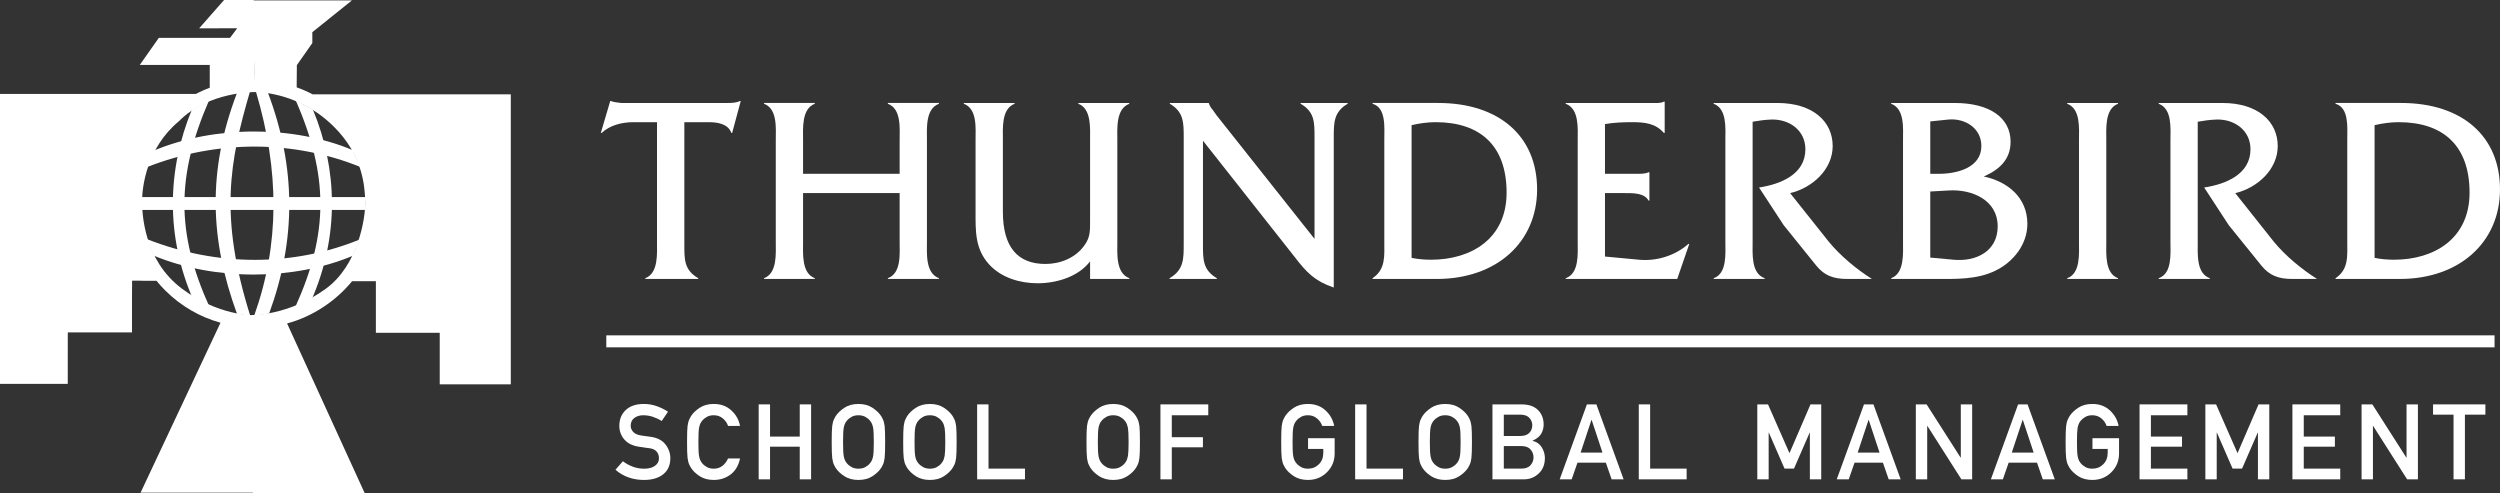 <?xml version="1.0" encoding="utf-8"?>
<!-- Generator: Adobe Illustrator 22.1.0, SVG Export Plug-In . SVG Version: 6.00 Build 0)  -->
<svg version="1.1" id="Layer_1" xmlns="http://www.w3.org/2000/svg" xmlns:xlink="http://www.w3.org/1999/xlink" x="0px" y="0px"
	 width="236.997px" height="46.745px" viewBox="0 0 236.997 46.745" enable-background="new 0 0 236.997 46.745"
	 xml:space="preserve">
<rect x="0" y="0" width="236.997" height="46.745" fill="#333333" stroke="none"/>
<g>
	<g>
		<path fill="#FFFFFF" d="M64.875,23.152c0,1.443-0.029,2.437,1.318,3.223v0.07h-5.025v-0.07c1.264-0.483,1.115-2.335,1.115-3.474
			V11.582h-2.23c-1.091,0-2.23,0.283-3.017,1.018h-0.078l0.889-3.018h0.074c0.309,0.126,0.635,0.126,0.966,0.18h0.629h9.464
			c0.427,0,0.835-0.025,1.162-0.18h0.079L69.407,12.6h-0.076c-0.321-0.885-1.338-1.018-2.18-1.018h-2.276V23.152"/>
		<path fill="#FFFFFF" d="M76.129,18.305v4.596c0,1.138-0.153,2.991,1.113,3.473v0.071h-4.811v-0.071
			c1.264-0.482,1.112-2.335,1.112-3.473v-9.588c0-1.144,0.177-2.994-1.112-3.476V9.761h4.811v0.076
			c-1.266,0.482-1.113,2.332-1.113,3.502v3.138h9.156v-3.138c0-1.17,0.18-3.02-1.117-3.502V9.761h4.843v0.076
			c-1.292,0.482-1.139,2.332-1.139,3.476v9.588c0,1.138-0.153,2.991,1.139,3.473v0.071h-4.843v-0.071
			c1.297-0.482,1.117-2.335,1.117-3.473v-4.596H76.129"/>
		<path fill="#FFFFFF" d="M103.338,24.778c-1.112,1.466-3.198,2.076-4.975,2.076c-1.671,0-3.446-0.53-4.586-1.779
			c-1.351-1.47-1.295-3.162-1.295-4.995v-6.767c0-1.143,0.18-2.994-1.115-3.475V9.762h4.817v0.076
			c-1.267,0.481-1.112,2.332-1.112,3.475v6.767c0,3.374,1.422,4.943,4.032,4.943c1.418,0,2.864-0.576,3.702-1.771
			c0.555-0.757,0.532-1.389,0.532-2.311v-7.628c0-1.143,0.146-2.994-1.112-3.475V9.762h4.812l0.024,0.076
			c-1.294,0.481-1.141,2.332-1.141,3.502v9.562c0,1.138-0.153,2.991,1.141,3.473v0.07h-3.724V24.778"/>
		<path fill="#FFFFFF" d="M114.04,23.152c0,1.418-0.027,2.437,1.318,3.223v0.07h-4.487v-0.07c1.344-0.786,1.344-1.805,1.344-3.223
			V13.033c0-1.416,0-2.429-1.32-3.196V9.762h3.7v0.024c0.106,0.304,0.202,0.433,0.376,0.638l0.358,0.506l9.286,11.715v-9.612
			c0-1.416,0.023-2.429-1.321-3.196V9.762h4.464v0.075c-1.319,0.767-1.319,1.78-1.319,3.196v14.225
			c-1.801-0.608-2.589-1.441-3.703-2.894L114.04,13.34V23.152"/>
		<path fill="#FFFFFF" d="M133.817,24.446c0.614,0.124,1.217,0.175,1.85,0.175c3.783,0,7.157-1.976,7.157-6.362
			c0-4.442-2.491-6.677-6.724-6.677c-0.763,0-1.522,0.105-2.283,0.283V24.446 M131.231,13.235c0-1.166,0.184-3.016-1.114-3.398
			V9.761h6.212c5.778,0,9.387,3.143,9.387,8.194c0,4.994-3.828,8.49-9.514,8.49h-6.085v-0.071c1.262-0.861,1.114-2.082,1.114-3.576
			V13.235z"/>
		<path fill="#FFFFFF" d="M152.15,24.32l3.224,0.301c1.674,0.157,3.419-0.379,4.682-1.498h0.086l-1.143,3.322h-10.573v-0.07
			c1.298-0.455,1.139-2.336,1.139-3.474V13.34c0-1.17,0.159-3.021-1.139-3.503V9.762h8.111c0.43,0,0.865,0.048,1.192-0.127h0.081
			V12.6h-0.081c-0.786-0.912-1.819-1.018-2.99-1.018c-0.883,0-1.777,0.035-2.589,0.181v4.714h3.024c0.404,0,0.811,0,1.109-0.148
			h0.079v2.688h-0.079c-0.399-0.733-1.468-0.712-2.259-0.712h-1.874V24.32"/>
		<path fill="#FFFFFF" d="M168.486,9.762c3.398,0,5.25,1.777,5.25,4.085c0,2.227-1.954,3.979-4.037,4.459l3.657,4.596
			c1.063,1.314,2.656,2.636,4.103,3.543h-2.33c-1.344,0-2.182-0.328-2.947-1.263l-3.088-3.83l-2.338-3.576
			c2.035-0.31,4.393-1.242,4.393-3.625c0-1.833-1.58-2.892-3.274-2.816c-0.584,0.021-1.14,0.102-1.729,0.204v11.363
			c0,1.165-0.153,3.018,1.145,3.473v0.07h-4.837v-0.07c1.282-0.455,1.109-2.335,1.109-3.473V13.34c0-1.17,0.173-3.021-1.109-3.502
			V9.762H168.486"/>
		<path fill="#FFFFFF" d="M185.194,24.621c2.085,0.203,4.185-0.761,4.185-3.168c0-2.457-2.385-3.527-4.618-3.398l-1.774,0.099v6.264
			L185.194,24.621 M183.82,16.477c1.655,0,4.011-0.555,4.011-2.63c0-1.755-1.624-2.666-3.143-2.512l-1.701,0.175v4.967H183.82z
			 M180.404,13.313c0-1.143,0.173-2.994-1.123-3.476V9.762h6.014c3.349,0,5.306,1.419,5.306,3.678c0,1.699-1.095,2.663-2.543,3.291
			c2.29,0.486,4.134,2.011,4.134,4.492c0,1.953-1.34,3.624-3.043,4.444c-1.769,0.856-3.779,0.778-5.679,0.778h-4.189v-0.07
			c1.27-0.483,1.123-2.335,1.123-3.505V13.313z"/>
		<path fill="#FFFFFF" d="M197.086,13.34c0-1.17,0.173-3.021-1.118-3.503V9.762h4.816v0.075c-1.266,0.482-1.11,2.36-1.11,3.503
			v9.562c0,1.138-0.156,2.991,1.11,3.473v0.07h-4.816v-0.07c1.276-0.455,1.118-2.335,1.118-3.473V13.34"/>
		<path fill="#FFFFFF" d="M210.678,9.762c3.394,0,5.248,1.777,5.248,4.085c0,2.227-1.953,3.979-4.028,4.459l3.648,4.596
			c1.067,1.314,2.663,2.636,4.11,3.543h-2.338c-1.34,0-2.173-0.328-2.936-1.263l-3.095-3.83l-2.334-3.576
			c2.028-0.31,4.39-1.242,4.39-3.625c0-1.833-1.575-2.892-3.267-2.816c-0.585,0.021-1.149,0.102-1.734,0.204v11.363
			c0,1.165-0.145,3.018,1.149,3.473v0.07h-4.849v-0.07c1.296-0.455,1.114-2.335,1.114-3.473V13.34c0-1.17,0.182-3.021-1.114-3.502
			V9.762H210.678"/>
		<path fill="#FFFFFF" d="M225.107,24.446c0.608,0.124,1.215,0.175,1.849,0.175c3.778,0,7.155-1.976,7.155-6.362
			c0-4.442-2.489-6.677-6.725-6.677c-0.755,0-1.513,0.105-2.279,0.283V24.446 M222.518,13.235c0-1.166,0.18-3.016-1.112-3.398V9.761
			h6.21c5.779,0,9.381,3.143,9.381,8.194c0,4.994-3.829,8.49-9.504,8.49h-6.087v-0.071c1.265-0.861,1.112-2.082,1.112-3.576V13.235z
			"/>
		<path fill="#FFFFFF" d="M59.051,43.724c0.272,0.213,0.581,0.384,0.927,0.514c0.345,0.129,0.707,0.193,1.086,0.193
			c0.438,0,0.782-0.091,1.031-0.274c0.25-0.183,0.374-0.421,0.374-0.714c0-0.253-0.075-0.465-0.224-0.639
			c-0.151-0.173-0.385-0.279-0.705-0.319c-0.06-0.007-0.116-0.013-0.17-0.02c-0.053-0.007-0.106-0.014-0.16-0.02
			c-0.093-0.014-0.188-0.028-0.285-0.046c-0.096-0.016-0.204-0.031-0.324-0.044c-0.613-0.087-1.081-0.312-1.404-0.679
			c-0.323-0.366-0.485-0.806-0.485-1.318c0-0.608,0.203-1.104,0.609-1.487c0.405-0.383,0.973-0.576,1.704-0.576
			c0.438,0,0.85,0.07,1.235,0.208c0.386,0.139,0.741,0.314,1.067,0.526l-0.598,0.881c-0.259-0.165-0.538-0.296-0.837-0.396
			c-0.299-0.099-0.605-0.148-0.917-0.148c-0.326,0-0.605,0.084-0.837,0.253c-0.233,0.169-0.349,0.423-0.349,0.759
			c0,0.2,0.078,0.388,0.235,0.564c0.156,0.176,0.414,0.291,0.774,0.344c0.093,0.013,0.208,0.03,0.345,0.05
			c0.136,0.02,0.288,0.04,0.454,0.06c0.666,0.08,1.158,0.32,1.474,0.719c0.316,0.399,0.475,0.842,0.475,1.327
			c0,0.652-0.225,1.158-0.673,1.517c-0.449,0.359-1.055,0.539-1.819,0.539c-0.525,0-1.015-0.08-1.47-0.24
			c-0.455-0.159-0.869-0.402-1.241-0.727L59.051,43.724"/>
		<path fill="#FFFFFF" d="M70.154,43.465c-0.14,0.664-0.437,1.169-0.892,1.515c-0.455,0.345-0.988,0.518-1.6,0.518
			c-0.524,0-0.97-0.12-1.335-0.358c-0.366-0.24-0.641-0.505-0.827-0.797c-0.007-0.02-0.017-0.039-0.03-0.055
			c-0.014-0.016-0.024-0.035-0.03-0.055c-0.013-0.026-0.027-0.052-0.04-0.075c-0.014-0.023-0.027-0.047-0.04-0.074
			c-0.086-0.173-0.146-0.394-0.179-0.663c-0.034-0.269-0.05-0.775-0.05-1.52c0-0.749,0.016-1.257,0.05-1.523
			c0.033-0.266,0.093-0.485,0.179-0.658c0.013-0.026,0.026-0.051,0.04-0.074c0.013-0.024,0.027-0.049,0.04-0.075
			c0.006-0.02,0.016-0.038,0.03-0.055c0.013-0.017,0.023-0.035,0.03-0.055c0.186-0.292,0.461-0.559,0.827-0.802
			c0.365-0.242,0.811-0.363,1.335-0.363c0.671,0,1.228,0.204,1.67,0.612c0.442,0.407,0.716,0.898,0.822,1.471h-1.136
			c-0.086-0.269-0.249-0.505-0.488-0.708c-0.24-0.204-0.529-0.305-0.868-0.305c-0.252,0-0.47,0.052-0.652,0.155
			c-0.183,0.103-0.331,0.224-0.444,0.364c-0.013,0.02-0.029,0.039-0.045,0.06c-0.017,0.019-0.031,0.04-0.044,0.059
			c-0.1,0.154-0.17,0.346-0.21,0.579c-0.04,0.233-0.06,0.672-0.06,1.316c0,0.645,0.02,1.084,0.06,1.316
			c0.04,0.233,0.11,0.425,0.21,0.578c0.013,0.021,0.027,0.041,0.044,0.061c0.016,0.02,0.032,0.039,0.045,0.059
			c0.113,0.14,0.261,0.262,0.444,0.364c0.182,0.103,0.4,0.154,0.652,0.154c0.299,0,0.563-0.08,0.793-0.243
			c0.229-0.163,0.417-0.404,0.563-0.723H70.154"/>
		<polygon fill="#FFFFFF" points="75.815,42.345 72.998,42.345 72.998,45.44 71.922,45.44 71.922,38.335 72.998,38.335 
			72.998,41.388 75.815,41.388 75.815,38.335 76.891,38.335 76.891,45.44 75.815,45.44 		"/>
		<path fill="#FFFFFF" d="M79.981,43.215c0.039,0.233,0.109,0.425,0.209,0.578c0.014,0.02,0.029,0.041,0.045,0.061
			c0.017,0.02,0.032,0.039,0.045,0.059c0.113,0.14,0.261,0.261,0.444,0.364c0.183,0.103,0.401,0.154,0.654,0.154
			c0.252,0,0.472-0.051,0.658-0.154c0.186-0.103,0.333-0.224,0.44-0.364c0.013-0.02,0.027-0.039,0.044-0.059
			c0.016-0.02,0.032-0.041,0.045-0.061c0.1-0.153,0.17-0.345,0.21-0.578c0.04-0.233,0.06-0.671,0.06-1.316
			c0-0.645-0.02-1.083-0.06-1.316c-0.04-0.233-0.11-0.425-0.21-0.579c-0.013-0.019-0.029-0.04-0.045-0.059
			c-0.017-0.021-0.031-0.04-0.044-0.06c-0.107-0.14-0.254-0.261-0.44-0.364c-0.186-0.103-0.406-0.155-0.658-0.155
			c-0.253,0-0.471,0.052-0.654,0.155c-0.183,0.103-0.331,0.224-0.444,0.364c-0.013,0.02-0.028,0.039-0.045,0.06
			c-0.016,0.019-0.031,0.04-0.045,0.059c-0.1,0.154-0.17,0.346-0.209,0.579c-0.04,0.233-0.06,0.671-0.06,1.316
			C79.921,42.544,79.941,42.982,79.981,43.215 M78.894,40.378c0.033-0.266,0.093-0.485,0.18-0.658
			c0.013-0.026,0.026-0.051,0.039-0.074c0.014-0.024,0.027-0.049,0.041-0.075c0.006-0.02,0.016-0.038,0.029-0.055
			c0.014-0.017,0.024-0.035,0.03-0.055c0.186-0.292,0.462-0.559,0.828-0.802c0.365-0.242,0.811-0.363,1.337-0.363
			c0.525,0,0.97,0.121,1.336,0.363c0.365,0.243,0.642,0.51,0.828,0.802c0.006,0.02,0.016,0.038,0.03,0.055
			c0.013,0.017,0.023,0.035,0.03,0.055c0.013,0.026,0.026,0.051,0.04,0.075c0.013,0.023,0.027,0.048,0.04,0.074
			c0.086,0.173,0.146,0.392,0.179,0.658c0.033,0.265,0.05,0.773,0.05,1.523c0,0.745-0.017,1.251-0.05,1.52s-0.093,0.49-0.179,0.662
			c-0.013,0.027-0.027,0.052-0.04,0.075c-0.014,0.023-0.027,0.049-0.04,0.075c-0.007,0.019-0.017,0.039-0.03,0.055
			c-0.014,0.016-0.024,0.035-0.03,0.054c-0.186,0.293-0.463,0.558-0.828,0.798c-0.366,0.238-0.811,0.358-1.336,0.358
			c-0.526,0-0.972-0.12-1.337-0.358c-0.366-0.24-0.642-0.505-0.828-0.798c-0.006-0.019-0.016-0.038-0.03-0.054
			c-0.013-0.016-0.023-0.036-0.029-0.055c-0.014-0.026-0.027-0.052-0.041-0.075c-0.013-0.023-0.026-0.048-0.039-0.075
			c-0.087-0.172-0.147-0.393-0.18-0.662c-0.034-0.269-0.05-0.775-0.05-1.52C78.844,41.151,78.86,40.643,78.894,40.378"/>
		<path fill="#FFFFFF" d="M86.757,43.215c0.04,0.233,0.11,0.425,0.21,0.578c0.013,0.02,0.028,0.041,0.045,0.061
			c0.016,0.02,0.031,0.039,0.045,0.059c0.113,0.14,0.261,0.261,0.444,0.364c0.183,0.103,0.401,0.154,0.654,0.154
			c0.252,0,0.472-0.051,0.658-0.154c0.186-0.103,0.333-0.224,0.439-0.364c0.013-0.02,0.028-0.039,0.045-0.059
			c0.017-0.02,0.032-0.041,0.045-0.061c0.1-0.153,0.169-0.345,0.21-0.578c0.039-0.233,0.059-0.671,0.059-1.316
			c0-0.645-0.02-1.083-0.059-1.316c-0.041-0.233-0.11-0.425-0.21-0.579c-0.013-0.019-0.028-0.04-0.045-0.059
			c-0.017-0.021-0.032-0.04-0.045-0.06c-0.106-0.14-0.253-0.261-0.439-0.364c-0.186-0.103-0.406-0.155-0.658-0.155
			c-0.253,0-0.471,0.052-0.654,0.155c-0.183,0.103-0.331,0.224-0.444,0.364c-0.014,0.02-0.029,0.039-0.045,0.06
			c-0.017,0.019-0.032,0.04-0.045,0.059c-0.1,0.154-0.17,0.346-0.21,0.579c-0.04,0.233-0.059,0.671-0.059,1.316
			C86.698,42.544,86.717,42.982,86.757,43.215 M85.671,40.378c0.033-0.266,0.093-0.485,0.179-0.658
			c0.014-0.026,0.027-0.051,0.04-0.074c0.014-0.024,0.027-0.049,0.04-0.075c0.007-0.02,0.017-0.038,0.03-0.055
			c0.013-0.017,0.023-0.035,0.03-0.055c0.186-0.292,0.462-0.559,0.828-0.802c0.365-0.242,0.811-0.363,1.337-0.363
			c0.525,0,0.97,0.121,1.336,0.363c0.365,0.243,0.642,0.51,0.828,0.802c0.006,0.02,0.016,0.038,0.03,0.055
			c0.013,0.017,0.023,0.035,0.03,0.055c0.013,0.026,0.026,0.051,0.039,0.075c0.014,0.023,0.027,0.048,0.041,0.074
			c0.086,0.173,0.146,0.392,0.179,0.658c0.033,0.265,0.05,0.773,0.05,1.523c0,0.745-0.017,1.251-0.05,1.52s-0.093,0.49-0.179,0.662
			c-0.014,0.027-0.027,0.052-0.041,0.075c-0.013,0.023-0.026,0.049-0.039,0.075c-0.007,0.019-0.017,0.039-0.03,0.055
			c-0.014,0.016-0.024,0.035-0.03,0.054c-0.186,0.293-0.463,0.558-0.828,0.798c-0.366,0.238-0.811,0.358-1.336,0.358
			c-0.526,0-0.972-0.12-1.337-0.358c-0.366-0.24-0.642-0.505-0.828-0.798c-0.007-0.019-0.017-0.038-0.03-0.054
			s-0.023-0.036-0.03-0.055c-0.013-0.026-0.026-0.052-0.04-0.075c-0.013-0.023-0.026-0.048-0.04-0.075
			c-0.086-0.172-0.146-0.393-0.179-0.662c-0.034-0.269-0.05-0.775-0.05-1.52C85.621,41.151,85.637,40.643,85.671,40.378"/>
		<polygon fill="#FFFFFF" points="92.632,38.335 93.709,38.335 93.709,44.424 97.167,44.424 97.167,45.44 92.632,45.44 		"/>
		<path fill="#FFFFFF" d="M104.134,43.215c0.04,0.233,0.11,0.425,0.21,0.578c0.013,0.02,0.028,0.041,0.045,0.061
			c0.016,0.02,0.031,0.039,0.045,0.059c0.112,0.14,0.261,0.261,0.444,0.364c0.183,0.103,0.401,0.154,0.653,0.154
			c0.253,0,0.473-0.051,0.659-0.154c0.186-0.103,0.333-0.224,0.439-0.364c0.013-0.02,0.028-0.039,0.045-0.059
			c0.016-0.02,0.032-0.041,0.045-0.061c0.1-0.153,0.169-0.345,0.21-0.578c0.039-0.233,0.059-0.671,0.059-1.316
			c0-0.645-0.02-1.083-0.059-1.316c-0.041-0.233-0.11-0.425-0.21-0.579c-0.013-0.019-0.029-0.04-0.045-0.059
			c-0.017-0.021-0.032-0.04-0.045-0.06c-0.106-0.14-0.253-0.261-0.439-0.364c-0.186-0.103-0.406-0.155-0.659-0.155
			c-0.252,0-0.47,0.052-0.653,0.155c-0.183,0.103-0.332,0.224-0.444,0.364c-0.014,0.02-0.029,0.039-0.045,0.06
			c-0.017,0.019-0.032,0.04-0.045,0.059c-0.1,0.154-0.17,0.346-0.21,0.579c-0.04,0.233-0.06,0.671-0.06,1.316
			C104.074,42.544,104.094,42.982,104.134,43.215 M103.048,40.378c0.033-0.266,0.093-0.485,0.179-0.658
			c0.014-0.026,0.027-0.051,0.04-0.074c0.014-0.024,0.027-0.049,0.04-0.075c0.006-0.02,0.017-0.038,0.03-0.055
			c0.013-0.017,0.023-0.035,0.03-0.055c0.186-0.292,0.462-0.559,0.828-0.802c0.365-0.242,0.811-0.363,1.336-0.363
			c0.526,0,0.971,0.121,1.337,0.363c0.365,0.243,0.642,0.51,0.828,0.802c0.006,0.02,0.016,0.038,0.03,0.055
			c0.013,0.017,0.023,0.035,0.03,0.055c0.013,0.026,0.026,0.051,0.039,0.075c0.014,0.023,0.027,0.048,0.041,0.074
			c0.086,0.173,0.146,0.392,0.179,0.658c0.033,0.265,0.05,0.773,0.05,1.523c0,0.745-0.017,1.251-0.05,1.52s-0.093,0.49-0.179,0.662
			c-0.014,0.027-0.027,0.052-0.041,0.075c-0.013,0.023-0.026,0.049-0.039,0.075c-0.007,0.019-0.017,0.039-0.03,0.055
			c-0.014,0.016-0.024,0.035-0.03,0.054c-0.186,0.293-0.463,0.558-0.828,0.798c-0.366,0.238-0.811,0.358-1.337,0.358
			c-0.525,0-0.971-0.12-1.336-0.358c-0.366-0.24-0.642-0.505-0.828-0.798c-0.007-0.019-0.017-0.038-0.03-0.054
			s-0.024-0.036-0.03-0.055c-0.013-0.026-0.026-0.052-0.04-0.075c-0.013-0.023-0.026-0.048-0.04-0.075
			c-0.086-0.172-0.146-0.393-0.179-0.662c-0.034-0.269-0.05-0.775-0.05-1.52C102.998,41.151,103.014,40.643,103.048,40.378"/>
		<polygon fill="#FFFFFF" points="110.008,38.335 114.543,38.335 114.543,39.366 111.084,39.366 111.084,41.446 114.034,41.446 
			114.034,42.403 111.084,42.403 111.084,45.44 110.008,45.44 		"/>
		<path fill="#FFFFFF" d="M124.002,41.542h2.521v1.445c0,0.704-0.245,1.299-0.733,1.784c-0.489,0.485-1.089,0.727-1.8,0.727
			c-0.526,0-0.971-0.12-1.337-0.358c-0.365-0.239-0.641-0.505-0.828-0.797c-0.006-0.02-0.016-0.039-0.029-0.055
			c-0.014-0.016-0.024-0.035-0.03-0.055c-0.013-0.026-0.027-0.052-0.04-0.075s-0.027-0.047-0.04-0.074
			c-0.087-0.173-0.147-0.394-0.18-0.663c-0.033-0.269-0.05-0.775-0.05-1.52c0-0.749,0.017-1.257,0.05-1.523
			c0.033-0.266,0.093-0.485,0.18-0.658c0.013-0.026,0.026-0.051,0.039-0.074c0.014-0.024,0.027-0.049,0.04-0.075
			c0.007-0.02,0.017-0.038,0.03-0.055c0.013-0.017,0.023-0.035,0.03-0.055c0.186-0.292,0.461-0.559,0.827-0.802
			c0.366-0.242,0.811-0.363,1.336-0.363c0.671,0,1.227,0.204,1.669,0.612c0.442,0.407,0.716,0.898,0.822,1.471h-1.136
			c-0.086-0.269-0.249-0.505-0.488-0.708c-0.239-0.204-0.528-0.305-0.867-0.305c-0.252,0-0.47,0.052-0.653,0.155
			c-0.183,0.103-0.331,0.224-0.443,0.364c-0.014,0.02-0.029,0.039-0.045,0.06c-0.017,0.019-0.032,0.04-0.046,0.06
			c-0.099,0.153-0.169,0.345-0.209,0.578c-0.04,0.233-0.059,0.672-0.059,1.316c0,0.645,0.019,1.084,0.059,1.316
			c0.04,0.233,0.11,0.426,0.21,0.578c0.014,0.021,0.028,0.041,0.045,0.061c0.017,0.02,0.031,0.039,0.045,0.059
			c0.113,0.14,0.261,0.262,0.444,0.364c0.183,0.104,0.4,0.154,0.654,0.154c0.412,0,0.758-0.139,1.038-0.418
			c0.279-0.279,0.419-0.641,0.419-1.085v-0.369h-1.445V41.542"/>
		<polygon fill="#FFFFFF" points="128.467,38.335 129.544,38.335 129.544,44.424 133.001,44.424 133.001,45.44 128.467,45.44 		"/>
		<path fill="#FFFFFF" d="M135.609,43.215c0.039,0.233,0.109,0.425,0.209,0.578c0.013,0.02,0.028,0.041,0.045,0.061
			c0.016,0.02,0.032,0.039,0.045,0.059c0.113,0.14,0.261,0.261,0.444,0.364c0.183,0.103,0.401,0.154,0.654,0.154
			c0.252,0,0.472-0.051,0.658-0.154c0.186-0.103,0.333-0.224,0.439-0.364c0.014-0.02,0.028-0.039,0.045-0.059
			c0.017-0.02,0.032-0.041,0.045-0.061c0.1-0.153,0.17-0.345,0.21-0.578c0.04-0.233,0.06-0.671,0.06-1.316
			c0-0.645-0.02-1.083-0.06-1.316c-0.04-0.233-0.11-0.425-0.21-0.579c-0.013-0.019-0.028-0.04-0.045-0.059
			c-0.017-0.021-0.031-0.04-0.045-0.06c-0.106-0.14-0.253-0.261-0.439-0.364c-0.186-0.103-0.406-0.155-0.658-0.155
			c-0.253,0-0.471,0.052-0.654,0.155c-0.183,0.103-0.331,0.224-0.444,0.364c-0.013,0.02-0.029,0.039-0.045,0.06
			c-0.017,0.019-0.032,0.04-0.045,0.059c-0.1,0.154-0.17,0.346-0.209,0.579c-0.04,0.233-0.061,0.671-0.061,1.316
			C135.548,42.544,135.569,42.982,135.609,43.215 M134.522,40.378c0.033-0.266,0.093-0.485,0.179-0.658
			c0.014-0.026,0.027-0.051,0.04-0.074c0.014-0.024,0.027-0.049,0.04-0.075c0.007-0.02,0.017-0.038,0.03-0.055
			c0.013-0.017,0.023-0.035,0.03-0.055c0.186-0.292,0.462-0.559,0.828-0.802c0.366-0.242,0.811-0.363,1.337-0.363
			c0.525,0,0.97,0.121,1.336,0.363c0.365,0.243,0.642,0.51,0.828,0.802c0.006,0.02,0.016,0.038,0.03,0.055
			c0.013,0.017,0.023,0.035,0.03,0.055c0.013,0.026,0.026,0.051,0.039,0.075c0.014,0.023,0.027,0.048,0.04,0.074
			c0.087,0.173,0.147,0.392,0.18,0.658c0.033,0.265,0.05,0.773,0.05,1.523c0,0.745-0.017,1.251-0.05,1.52s-0.093,0.49-0.18,0.662
			c-0.013,0.027-0.026,0.052-0.04,0.075c-0.013,0.023-0.026,0.049-0.039,0.075c-0.007,0.019-0.017,0.039-0.03,0.055
			c-0.014,0.016-0.024,0.035-0.03,0.054c-0.186,0.293-0.463,0.558-0.828,0.798c-0.366,0.238-0.811,0.358-1.336,0.358
			c-0.526,0-0.971-0.12-1.337-0.358c-0.366-0.24-0.642-0.505-0.828-0.798c-0.007-0.019-0.017-0.038-0.03-0.054
			s-0.023-0.036-0.03-0.055c-0.013-0.026-0.026-0.052-0.04-0.075c-0.013-0.023-0.026-0.048-0.04-0.075
			c-0.086-0.172-0.146-0.393-0.179-0.662c-0.034-0.269-0.05-0.775-0.05-1.52C134.472,41.151,134.488,40.643,134.522,40.378"/>
		<path fill="#FFFFFF" d="M142.559,42.286v2.138h1.659c0.398,0,0.692-0.109,0.878-0.325c0.187-0.217,0.28-0.464,0.28-0.743
			c0-0.281-0.093-0.528-0.28-0.745c-0.186-0.216-0.48-0.325-0.878-0.325H142.559 M142.559,39.308v2.022h1.555
			c0.392,0,0.68-0.099,0.866-0.297c0.186-0.197,0.279-0.435,0.279-0.713c0-0.271-0.093-0.507-0.279-0.709
			c-0.186-0.202-0.474-0.303-0.866-0.303H142.559z M141.483,38.335h2.75c0.691,0,1.214,0.179,1.569,0.537
			c0.355,0.358,0.534,0.817,0.534,1.379c0,0.292-0.072,0.573-0.215,0.841c-0.143,0.269-0.42,0.497-0.832,0.683v0.02
			c0.372,0.086,0.656,0.28,0.85,0.582c0.195,0.302,0.299,0.63,0.314,0.981v0.031v0.039c0,0.611-0.197,1.099-0.59,1.464
			c-0.392,0.365-0.854,0.548-1.386,0.548h-2.994V38.335z"/>
		<path fill="#FFFFFF" d="M151.914,42.906l-1.027-3.099h-0.02l-1.026,3.099H151.914z M152.233,43.863h-2.692l-0.548,1.577h-1.136
			l2.581-7.105h0.898l2.581,7.105h-1.137L152.233,43.863z"/>
		<polygon fill="#FFFFFF" points="155.355,38.335 156.431,38.335 156.431,44.424 159.89,44.424 159.89,45.44 155.355,45.44 		"/>
		<polygon fill="#FFFFFF" points="166.59,38.335 167.606,38.335 169.64,42.96 171.633,38.335 172.65,38.335 172.65,45.44 
			171.573,45.44 171.573,41.015 171.553,41.015 170.068,44.424 169.172,44.424 167.687,41.015 167.667,41.015 167.667,45.44 
			166.59,45.44 		"/>
		<path fill="#FFFFFF" d="M178.179,42.906l-1.026-3.099h-0.02l-1.027,3.099H178.179z M178.498,43.863h-2.691l-0.549,1.577h-1.136
			l2.582-7.105h0.897l2.581,7.105h-1.136L178.498,43.863z"/>
		<polygon fill="#FFFFFF" points="181.619,38.335 182.639,38.335 185.862,43.378 185.882,43.378 185.882,38.335 186.958,38.335 
			186.958,45.44 185.938,45.44 182.716,40.379 182.696,40.379 182.696,45.44 181.619,45.44 		"/>
		<path fill="#FFFFFF" d="M192.789,42.906l-1.027-3.099h-0.02l-1.026,3.099H192.789z M193.107,43.863h-2.69l-0.548,1.577h-1.137
			l2.581-7.105h0.897l2.582,7.105h-1.137L193.107,43.863z"/>
		<path fill="#FFFFFF" d="M198.362,41.542h2.521v1.445c0,0.704-0.244,1.299-0.733,1.784c-0.489,0.485-1.088,0.727-1.8,0.727
			c-0.525,0-0.971-0.12-1.337-0.358c-0.365-0.239-0.642-0.505-0.828-0.797c-0.006-0.02-0.016-0.039-0.03-0.055
			c-0.013-0.016-0.023-0.035-0.029-0.055c-0.014-0.026-0.027-0.052-0.041-0.075c-0.013-0.023-0.026-0.047-0.039-0.074
			c-0.086-0.173-0.147-0.394-0.179-0.663c-0.034-0.269-0.05-0.775-0.05-1.52c0-0.749,0.016-1.257,0.05-1.523
			c0.032-0.266,0.093-0.485,0.179-0.658c0.013-0.026,0.026-0.051,0.039-0.074c0.014-0.024,0.027-0.049,0.041-0.075
			c0.006-0.02,0.016-0.038,0.029-0.055c0.014-0.017,0.024-0.035,0.03-0.055c0.186-0.292,0.462-0.559,0.827-0.802
			c0.366-0.242,0.811-0.363,1.336-0.363c0.671,0,1.227,0.204,1.669,0.612c0.442,0.407,0.716,0.898,0.823,1.471h-1.137
			c-0.085-0.269-0.249-0.505-0.488-0.708c-0.239-0.204-0.528-0.305-0.867-0.305c-0.253,0-0.47,0.052-0.653,0.155
			c-0.182,0.103-0.33,0.224-0.444,0.364c-0.013,0.02-0.028,0.039-0.044,0.06c-0.017,0.019-0.032,0.04-0.045,0.06
			c-0.099,0.153-0.169,0.345-0.21,0.578c-0.039,0.233-0.059,0.672-0.059,1.316c0,0.645,0.02,1.084,0.06,1.316
			c0.04,0.233,0.11,0.426,0.209,0.578c0.014,0.021,0.029,0.041,0.045,0.061c0.016,0.02,0.031,0.039,0.045,0.059
			c0.113,0.14,0.261,0.262,0.444,0.364c0.183,0.104,0.401,0.154,0.654,0.154c0.412,0,0.758-0.139,1.038-0.418
			c0.279-0.279,0.419-0.641,0.419-1.085v-0.369h-1.445V41.542"/>
		<polygon fill="#FFFFFF" points="202.827,38.335 207.361,38.335 207.361,39.366 203.903,39.366 203.903,41.388 206.853,41.388 
			206.853,42.345 203.903,42.345 203.903,44.424 207.361,44.424 207.361,45.44 202.827,45.44 		"/>
		<polygon fill="#FFFFFF" points="209.066,38.335 210.082,38.335 212.115,42.96 214.108,38.335 215.125,38.335 215.125,45.44 
			214.049,45.44 214.049,41.015 214.029,41.015 212.544,44.424 211.647,44.424 210.162,41.015 210.142,41.015 210.142,45.44 
			209.066,45.44 		"/>
		<polygon fill="#FFFFFF" points="217.318,38.335 221.852,38.335 221.852,39.366 218.394,39.366 218.394,41.388 221.344,41.388 
			221.344,42.345 218.394,42.345 218.394,44.424 221.852,44.424 221.852,45.44 217.318,45.44 		"/>
		<polygon fill="#FFFFFF" points="223.875,38.335 224.896,38.335 228.117,43.378 228.137,43.378 228.137,38.335 229.215,38.335 
			229.215,45.44 228.193,45.44 224.971,40.379 224.952,40.379 224.952,45.44 223.875,45.44 		"/>
		<polygon fill="#FFFFFF" points="232.593,39.308 230.65,39.308 230.65,38.335 235.613,38.335 235.613,39.308 233.67,39.308 
			233.67,45.439 232.593,45.439 		"/>
		<rect x="57.477" y="31.791" fill="#FFFFFF" width="179.003" height="1.136"/>
	</g>
	<g>
		<path fill="#FFFFFF" d="M23.877,29.866c0,0,3.465,0.078,7.008-2.492c3.059-2.218,3.776-6.693,3.737-8.253
			c-0.039-1.557-0.263-4.444-3.01-7.15c-3.491-3.44-7.631-3.245-7.631-3.245l0.177-1.553l-0.232-4.27l0.041-2.863h9.392l-3.751,3.01
			v1.03l-1.467,2.096L28.125,8.28c0.525,0.187,1.032,0.409,1.519,0.665h18.779v27.486h-6.737v-4.883h-6.053v-4.893H33.38
			c-1.55,1.884-3.724,3.349-6.164,4.007l7.355,16.082l-10.607,0.001"/>
		<path fill="#FFFFFF" d="M16.947,11.503c2.803-2.855,7.241-2.777,7.241-2.777L24.046,0h-0.702l-0.701,0.001h-0.701H21.24
			l-0.59,0.671l-0.589,0.67l-0.59,0.671l-0.59,0.671l0.901-0.001h0.902l0.901-0.001h0.901l-0.17,0.227l-0.17,0.227l-0.171,0.227
			l-0.17,0.227h-1.688H18.43h-1.687h-1.687l-0.451,0.641l-0.45,0.641l-0.451,0.641l-0.45,0.642h1.658h1.657h1.658h1.658v0.54v0.54
			v0.54v0.541c-0.112,0.042-0.224,0.086-0.335,0.132c-0.111,0.046-0.221,0.094-0.331,0.143c-0.109,0.049-0.218,0.1-0.326,0.152
			c-0.108,0.052-0.216,0.107-0.322,0.162h-4.643H9.285H4.642H0v6.872v6.872v6.872v6.871h1.606h1.605h1.606h1.606l0.001-1.22v-1.221
			l0.001-1.221l0.001-1.22h1.522H9.47h1.522h1.522v-1.222v-1.223v-1.222l0.011-1.237h0.609l0.542,0.013l0.581-0.001l0.581-0.001
			c0.067,0.083,0.135,0.165,0.205,0.246c0.069,0.081,0.14,0.162,0.212,0.241c0.072,0.08,0.145,0.159,0.22,0.237
			c0.074,0.078,0.15,0.155,0.227,0.231c0.366,0.363,0.753,0.7,1.157,1.009c0.404,0.31,0.826,0.592,1.263,0.845
			c0.436,0.253,0.888,0.478,1.353,0.673c0.464,0.195,0.941,0.361,1.428,0.497l-1.894,4.027l-1.895,4.028l-1.895,4.027l-1.894,4.027
			h2.679h2.68h2.679h2.68l0.001-11.676l-0.089-5.15c0,0-3.245,0.064-6.696-2.505c-3.649-2.716-3.803-7.176-3.79-8.396
			C13.482,17.758,13.884,14.047,16.947,11.503"/>
	</g>
	<g>
		<polygon fill="#FFFFFF" points="13.327,18.679 34.661,18.679 34.641,19.9 13.369,19.9 		"/>
		<path fill="#FFFFFF" d="M18.349,28.49l1.518,0.623c-3.192-7.047-3.153-12.458-0.039-19.622l-1.635,0.896
			C15.857,16.032,15.663,22.378,18.349,28.49"/>
		<path fill="#FFFFFF" d="M22.475,29.775l1.246,0.156c-2.95-9.401-1.982-14.56,0-21.335l-1.246,0.195
			C19.633,16.227,19.905,22.728,22.475,29.775"/>
		<path fill="#FFFFFF" d="M29.507,28.49l-1.518,0.623c3.192-7.047,3.153-12.458,0.039-19.622l1.635,0.896
			C31.999,16.032,32.193,22.378,29.507,28.49"/>
		<path fill="#FFFFFF" d="M25.512,29.723l-1.427,0.233c2.452-6.852,2.4-13.781,0.181-21.256l1.115,0.039
			C28.082,15.863,28.082,22.715,25.512,29.723"/>
		<path fill="#FFFFFF" d="M33.428,14.228l0.753,1.609c-6.229-2.53-13.535-2.647-20.271,0.013l0.662-1.57
			C20.373,11.866,27.821,11.874,33.428,14.228"/>
		<path fill="#FFFFFF" d="M33.454,24.246l0.623-1.532c-6.229,2.53-13.431,2.608-20.166-0.052l0.661,1.57
			C20.373,26.646,27.848,26.6,33.454,24.246"/>
	</g>
</g>
</svg>
